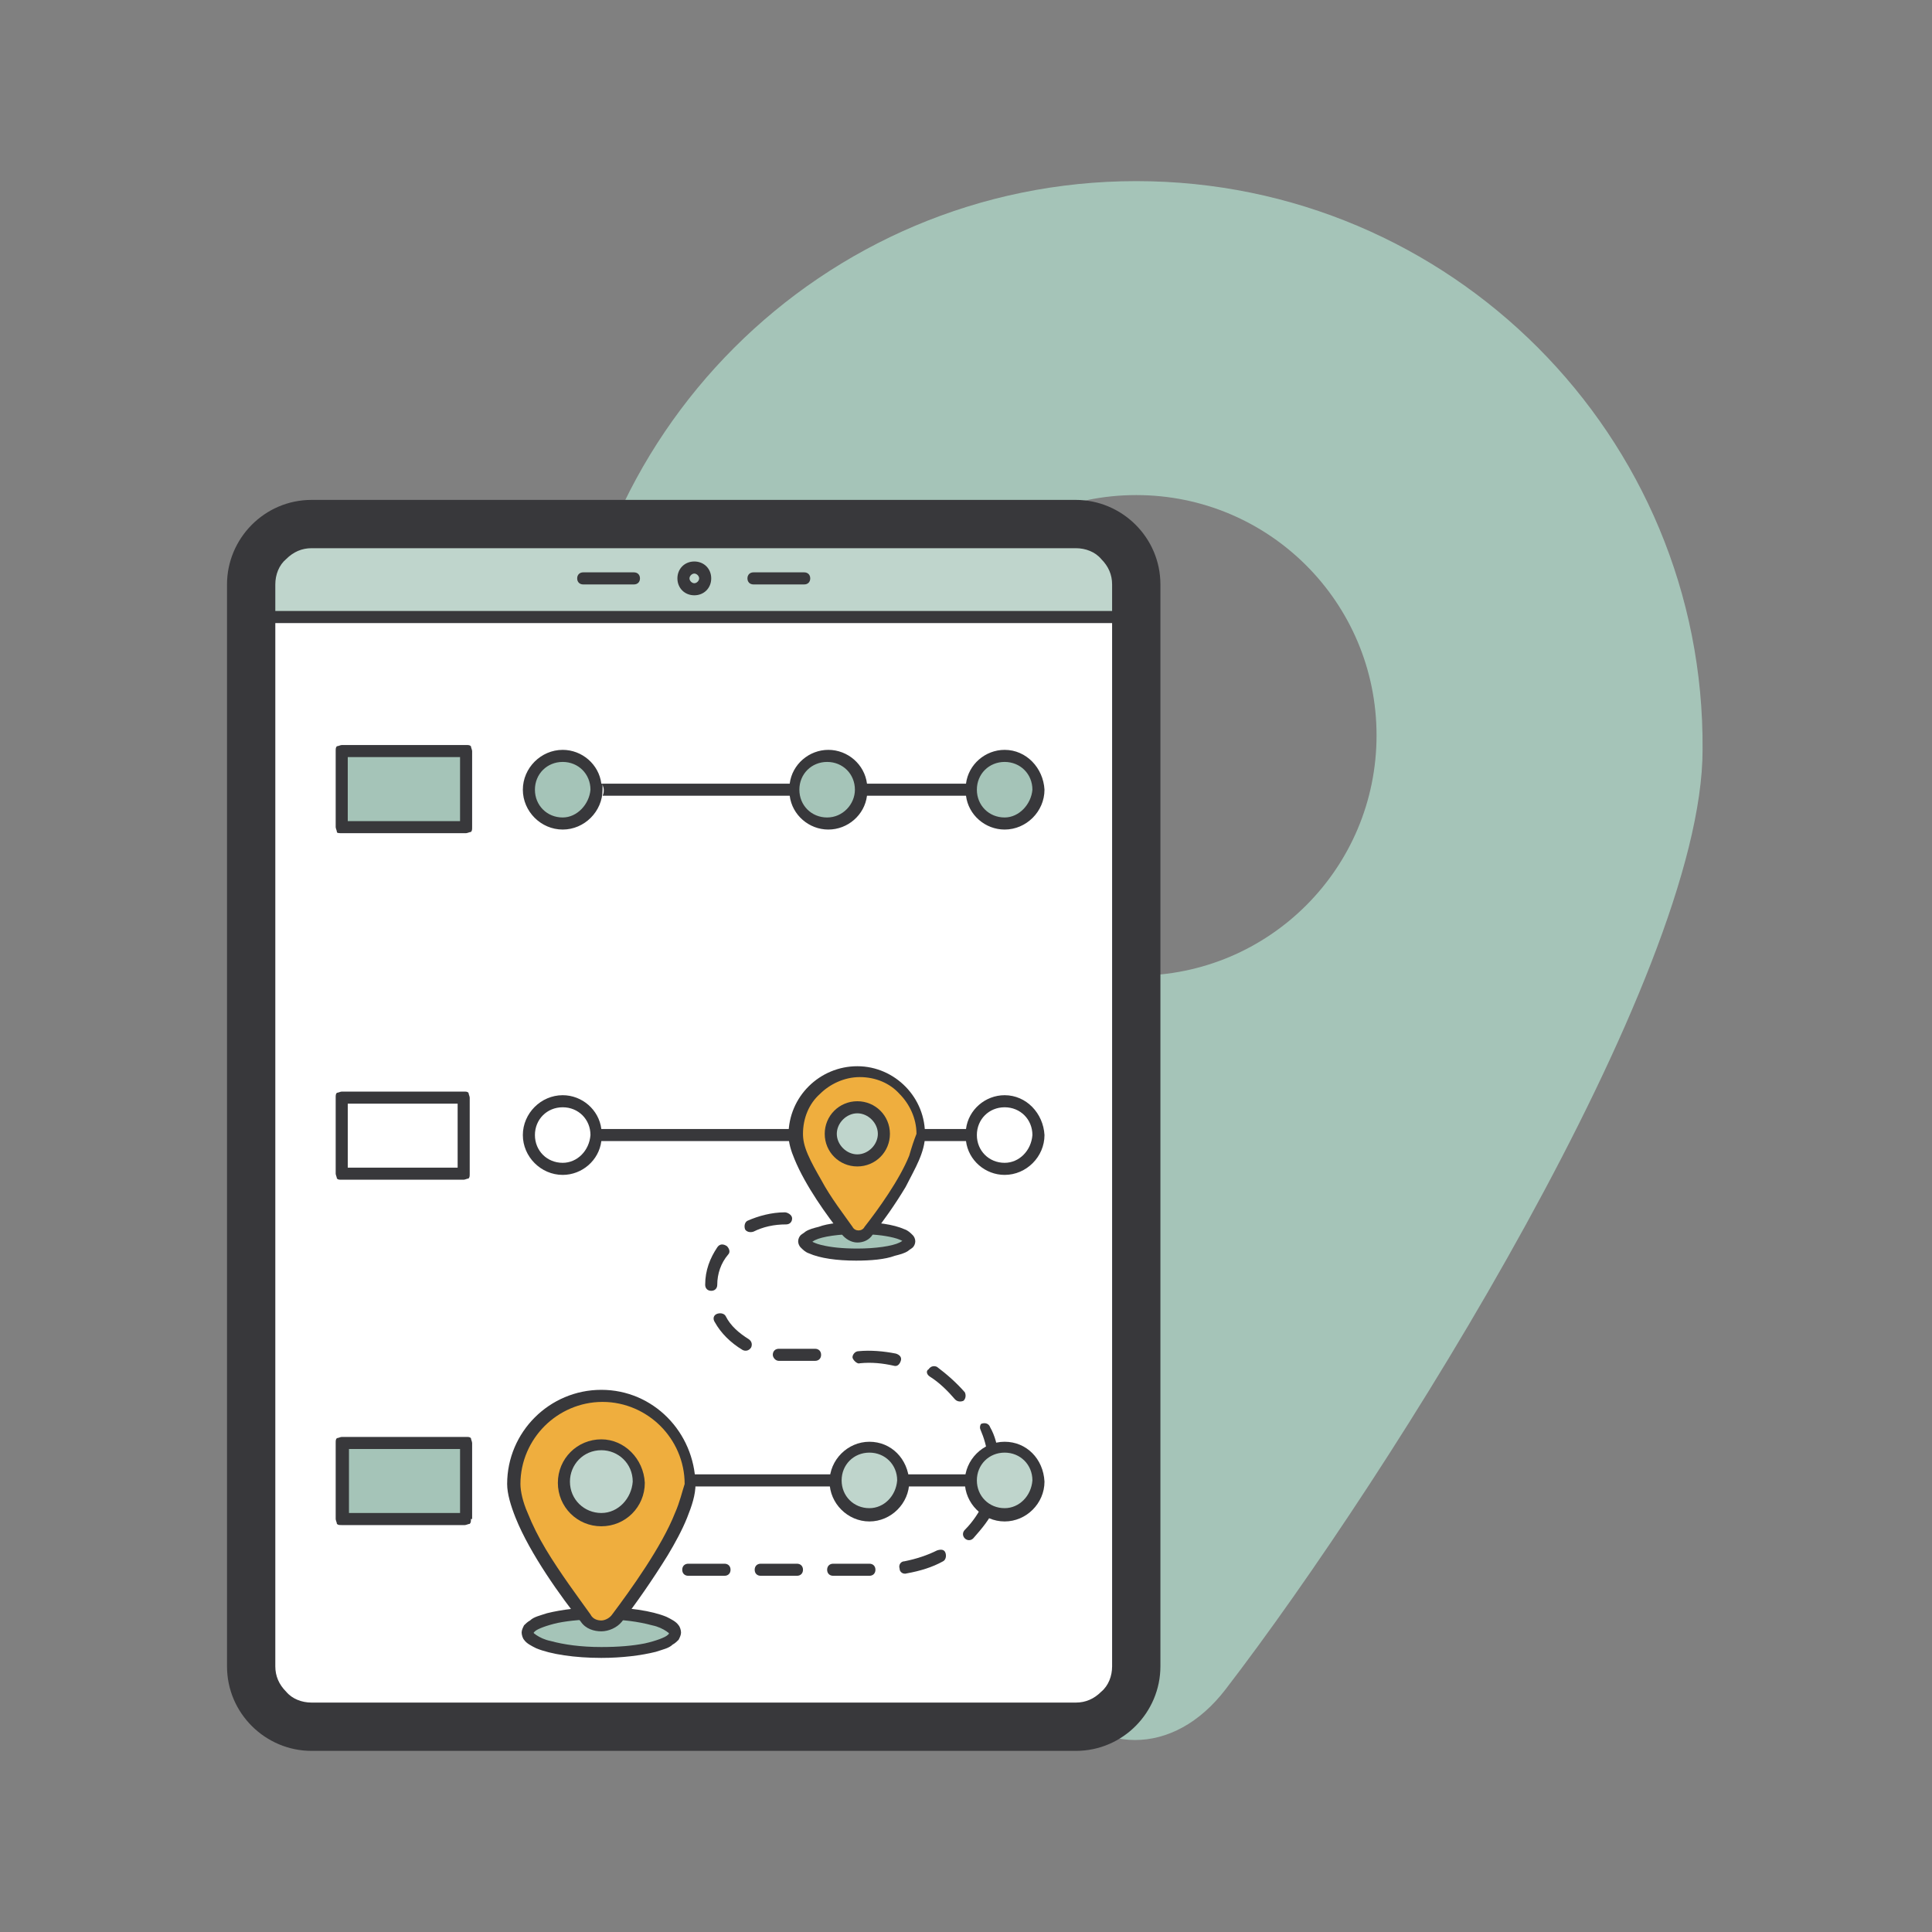 <?xml version="1.0" encoding="utf-8"?>
<!-- Generator: Adobe Illustrator 25.2.0, SVG Export Plug-In . SVG Version: 6.00 Build 0)  -->
<svg version="1.1" id="Layer_1" xmlns="http://www.w3.org/2000/svg" xmlns:xlink="http://www.w3.org/1999/xlink" x="0px" y="0px"
	 viewBox="0 0 160 160" style="enable-background:new 0 0 160 160;" xml:space="preserve">
<rect x="0" y="0" width="160" height="160" fill="#808080" stroke="none"/>
<style type="text/css">
	.st0{fill:#A5C4B8;}
	.st1{fill:#FFFFFF;}
	.st2{fill:#BFD5CC;}
	.st3{fill:#38383B;}
	.st4{fill:#B5C6DA;}
	.st5{fill:#EFAE3E;}
</style>
<g>
	<g>
		<path class="st0" d="M94.1,15c-26,0-47.1,21.1-47.1,47.1c0,18.9,26,60.1,39.5,77.8c4.3,5.6,10.7,5.6,15,0
			c13.6-17.7,39.5-58.9,39.5-77.8C141.2,36.1,120.1,15,94.1,15z M94.1,80.8c-11,0-19.9-8.9-19.9-19.9c0-11,8.9-19.9,19.9-19.9
			c11,0,19.9,8.9,19.9,19.9C114,71.9,105.1,80.8,94.1,80.8z"/>
	</g>
	<g>
		<path class="st1" d="M89.1,143H25.8c-2.8,0-5-2.3-5-5V48.4c0-2.8,2.3-5,5-5h63.3c2.8,0,5,2.3,5,5V138
			C94.1,140.7,91.9,143,89.1,143z"/>
		<path class="st2" d="M94.1,50.8H20.8v-2.4c0-2.8,2.3-5,5-5h63.3c2.8,0,5,2.3,5,5V50.8z"/>
		<path class="st3" d="M89.1,143v-2H25.8c-0.8,0-1.6-0.3-2.1-0.9c-0.6-0.6-0.9-1.3-0.9-2.1V48.4c0-0.8,0.3-1.6,0.9-2.1
			c0.6-0.6,1.3-0.9,2.1-0.9h63.3c0.8,0,1.6,0.3,2.1,0.9c0.6,0.6,0.9,1.3,0.9,2.1V138c0,0.8-0.3,1.6-0.9,2.1
			c-0.6,0.6-1.3,0.9-2.1,0.9V143v2c3.9,0,7-3.2,7-7V48.4c0-3.9-3.2-7-7-7H25.8c-3.9,0-7,3.2-7,7V138c0,3.9,3.2,7,7,7h63.3V143z"/>
		<path class="st3" d="M21.7,51.6H95c0.3,0,0.5-0.2,0.5-0.5c0-0.3-0.2-0.5-0.5-0.5H21.7c-0.3,0-0.5,0.2-0.5,0.5
			C21.2,51.4,21.4,51.6,21.7,51.6"/>
		<path class="st3" d="M58.4,47.9h-0.5c0,0.2-0.2,0.4-0.4,0.4c-0.2,0-0.4-0.2-0.4-0.4c0-0.2,0.2-0.4,0.4-0.4c0.2,0,0.4,0.2,0.4,0.4
			H58.4h0.5c0-0.8-0.6-1.4-1.4-1.4c-0.8,0-1.4,0.6-1.4,1.4c0,0.8,0.6,1.4,1.4,1.4c0.8,0,1.4-0.6,1.4-1.4H58.4z"/>
		<line class="st4" x1="62.4" y1="47.9" x2="66.7" y2="47.9"/>
		<path class="st3" d="M62.4,48.4h4.2c0.3,0,0.5-0.2,0.5-0.5c0-0.3-0.2-0.5-0.5-0.5h-4.2c-0.3,0-0.5,0.2-0.5,0.5
			C61.9,48.2,62.1,48.4,62.4,48.4"/>
		<line class="st4" x1="48.3" y1="47.9" x2="52.5" y2="47.9"/>
		<path class="st3" d="M48.3,48.4h4.2c0.3,0,0.5-0.2,0.5-0.5c0-0.3-0.2-0.5-0.5-0.5h-4.2c-0.3,0-0.5,0.2-0.5,0.5
			C47.8,48.2,48,48.4,48.3,48.4"/>
		<rect x="28.3" y="62.2" class="st0" width="10.3" height="6.3"/>
		<path class="st3" d="M38.6,68.5h0.5v-6.3c0-0.1-0.1-0.3-0.1-0.4c-0.1-0.1-0.2-0.1-0.4-0.1H28.3c-0.1,0-0.3,0.1-0.4,0.1
			c-0.1,0.1-0.1,0.2-0.1,0.4v6.3c0,0.1,0.1,0.3,0.1,0.4s0.2,0.1,0.4,0.1h10.3c0.1,0,0.3-0.1,0.4-0.1c0.1-0.1,0.1-0.2,0.1-0.4H38.6
			V68h-9.8l0-5.3h9.3l0,5.8H38.6V68V68.5z"/>
		<path class="st0" d="M46.6,62.6c-1.5,0-2.8,1.2-2.8,2.8c0,1.5,1.2,2.8,2.8,2.8c1.5,0,2.8-1.2,2.8-2.8
			C49.3,63.9,48.1,62.6,46.6,62.6z"/>
		<path class="st0" d="M68.5,62.4c-1.5,0-2.8,1.2-2.8,2.8c0,1.5,1.2,2.8,2.8,2.8s2.8-1.2,2.8-2.8C71.3,63.7,70.1,62.4,68.5,62.4z"/>
		<path class="st0" d="M83.2,62.6c-1.5,0-2.8,1.2-2.8,2.8c0,1.5,1.2,2.8,2.8,2.8s2.8-1.2,2.8-2.8C85.9,63.9,84.7,62.6,83.2,62.6z"/>
		<path class="st3" d="M83.2,62.1c-1.6,0-3,1.2-3.2,2.8h-8.2c-0.2-1.6-1.6-2.8-3.2-2.8c-1.6,0-3,1.2-3.2,2.8H49.8
			c-0.2-1.6-1.6-2.8-3.2-2.8c-1.8,0-3.3,1.5-3.3,3.3c0,1.8,1.5,3.3,3.3,3.3c1.8,0,3.3-1.5,3.3-3.3c0-0.2,0-0.3,0-0.5
			c0,0.2,0.1,0.3,0.1,0.5c0,0.2,0,0.3-0.1,0.5h15.5c0.2,1.6,1.6,2.8,3.2,2.8c1.6,0,3-1.2,3.2-2.8h8.2c0.2,1.6,1.6,2.8,3.2,2.8
			c1.8,0,3.3-1.5,3.3-3.3C86.4,63.6,85,62.1,83.2,62.1z M46.6,67.7c-1.3,0-2.3-1-2.3-2.3c0-1.3,1-2.3,2.3-2.3c1.3,0,2.3,1,2.3,2.3
			C48.8,66.6,47.8,67.7,46.6,67.7z M68.5,67.7c-1.3,0-2.3-1-2.3-2.3c0-1.3,1-2.3,2.3-2.3c1.3,0,2.3,1,2.3,2.3
			C70.8,66.6,69.8,67.7,68.5,67.7z M79.9,65.4c0-0.2,0-0.3,0.1-0.5C79.9,65,79.9,65.2,79.9,65.4c0,0.2,0,0.3,0.1,0.5
			C79.9,65.7,79.9,65.6,79.9,65.4z M83.2,67.7c-1.3,0-2.3-1-2.3-2.3c0-1.3,1-2.3,2.3-2.3c1.3,0,2.3,1,2.3,2.3
			C85.4,66.6,84.4,67.7,83.2,67.7z"/>
		<rect x="28.3" y="90.8" class="st1" width="10.1" height="6.3"/>
		<path class="st3" d="M38.4,97.2h0.5v-6.3c0-0.1-0.1-0.3-0.1-0.4c-0.1-0.1-0.2-0.1-0.4-0.1H28.3c-0.1,0-0.3,0.1-0.4,0.1
			c-0.1,0.1-0.1,0.2-0.1,0.4v6.3c0,0.1,0.1,0.3,0.1,0.4c0.1,0.1,0.2,0.1,0.4,0.1h10.1c0.1,0,0.3-0.1,0.4-0.1
			c0.1-0.1,0.1-0.2,0.1-0.4H38.4v-0.5h-9.6l0-5.3h9.1l0,5.8H38.4v-0.5V97.2z"/>
		<circle class="st1" cx="83.2" cy="94" r="2.8"/>
		<path class="st1" d="M46.6,91.2c-1.5,0-2.8,1.2-2.8,2.8s1.2,2.8,2.8,2.8c1.5,0,2.8-1.2,2.8-2.8S48.1,91.2,46.6,91.2z"/>
		<rect x="28.3" y="119.5" class="st0" width="10.2" height="6.3"/>
		<path class="st3" d="M38.6,125.8h0.5v-6.3c0-0.1-0.1-0.3-0.1-0.4c-0.1-0.1-0.2-0.1-0.4-0.1H28.3c-0.1,0-0.3,0.1-0.4,0.1
			c-0.1,0.1-0.1,0.2-0.1,0.4v6.3c0,0.1,0.1,0.3,0.1,0.4c0.1,0.1,0.2,0.1,0.4,0.1h10.2c0.1,0,0.3-0.1,0.4-0.1
			c0.1-0.1,0.1-0.2,0.1-0.4H38.6v-0.5h-9.7l0-5.3h9.2l0,5.8H38.6v-0.5V125.8z"/>
		<path class="st3" d="M57.3,123.1h23.2c0.3,0,0.5-0.2,0.5-0.5c0-0.3-0.2-0.5-0.5-0.5H57.3c-0.3,0-0.5,0.2-0.5,0.5
			C56.8,122.9,57.1,123.1,57.3,123.1"/>
		<path class="st2" d="M72,119.9c-1.5,0-2.8,1.2-2.8,2.8s1.2,2.8,2.8,2.8s2.8-1.2,2.8-2.8S73.5,119.9,72,119.9z"/>
		<path class="st2" d="M49.8,120c-1.5,0-2.8,1.2-2.8,2.8c0,1.5,1.2,2.8,2.8,2.8c1.5,0,2.8-1.2,2.8-2.8C52.5,121.2,51.3,120,49.8,120
			z"/>
		<path class="st2" d="M71,91.1c-1.5,0-2.8,1.2-2.8,2.8c0,1.5,1.2,2.8,2.8,2.8c1.5,0,2.8-1.2,2.8-2.8C73.8,92.4,72.5,91.1,71,91.1z"
			/>
		<path class="st3" d="M64.5,112.7c0.1,0,0.3,0,0.4,0v-0.5l0,0.5l2.6,0c0.3,0,0.5-0.2,0.5-0.5c0-0.3-0.2-0.5-0.5-0.5l-2.6,0l0,0
			c-0.1,0-0.3,0-0.4,0c-0.3,0-0.5,0.2-0.5,0.5C64,112.4,64.2,112.7,64.5,112.7L64.5,112.7z M59.2,109.5c0.5,0.9,1.3,1.7,2.3,2.3
			c0.2,0.1,0.5,0.1,0.7-0.2c0.1-0.2,0.1-0.5-0.2-0.7c-0.8-0.5-1.5-1.1-1.9-1.9c-0.1-0.2-0.4-0.3-0.7-0.2
			C59.1,108.9,59,109.2,59.2,109.5L59.2,109.5z M59.4,103.3c-0.6,0.9-1,1.9-1,3.1c0,0.3,0.2,0.5,0.5,0.5c0.3,0,0.5-0.2,0.5-0.5
			c0-0.9,0.3-1.8,0.9-2.5c0.2-0.2,0.1-0.5-0.1-0.7C59.9,103,59.6,103,59.4,103.3z M65,100.4c-1.1,0-2.2,0.3-3.1,0.7
			c-0.2,0.1-0.3,0.4-0.2,0.7c0.1,0.2,0.4,0.3,0.7,0.2c0.8-0.4,1.7-0.6,2.7-0.6c0.3,0,0.5-0.2,0.5-0.5S65.2,100.4,65,100.4L65,100.4z
			"/>
		<path class="st3" d="M60,129.5h-3c-0.3,0-0.5,0.2-0.5,0.5s0.2,0.5,0.5,0.5h3c0.3,0,0.5-0.2,0.5-0.5S60.3,129.5,60,129.5z
			 M66,129.5h-3c-0.3,0-0.5,0.2-0.5,0.5s0.2,0.5,0.5,0.5h3c0.3,0,0.5-0.2,0.5-0.5S66.3,129.5,66,129.5z M72,129.5h-3
			c-0.3,0-0.5,0.2-0.5,0.5s0.2,0.5,0.5,0.5h3c0.3,0,0.5-0.2,0.5-0.5S72.3,129.5,72,129.5z M77.6,128.4c-0.8,0.4-1.7,0.7-2.7,0.9
			c-0.3,0-0.5,0.3-0.4,0.6c0,0.3,0.3,0.5,0.6,0.4c1.1-0.2,2.1-0.5,3-1c0.2-0.1,0.3-0.4,0.2-0.7S77.9,128.3,77.6,128.4L77.6,128.4z
			 M81.5,124.4c-0.4,0.8-0.9,1.6-1.6,2.3c-0.2,0.2-0.2,0.5,0,0.7c0.2,0.2,0.5,0.2,0.7,0c0.7-0.8,1.4-1.6,1.8-2.6
			c0.1-0.3,0-0.5-0.2-0.7C81.9,124.1,81.6,124.2,81.5,124.4z M81.2,118.4c0.3,0.7,0.5,1.4,0.6,2.2c0,0.2,0,0.4,0,0.6
			c0,0.3,0.2,0.5,0.5,0.5c0.3,0,0.5-0.2,0.5-0.5c0-0.2,0-0.4-0.1-0.6c-0.1-0.9-0.3-1.7-0.7-2.4c-0.1-0.3-0.4-0.4-0.7-0.3
			C81.2,117.9,81.1,118.2,81.2,118.4L81.2,118.4z M77,114c0.8,0.5,1.5,1.2,2.1,1.9c0.2,0.2,0.5,0.2,0.7,0.1c0.2-0.2,0.2-0.5,0.1-0.7
			c-0.7-0.8-1.5-1.5-2.3-2.1c-0.2-0.1-0.5-0.1-0.7,0.2C76.7,113.5,76.7,113.8,77,114L77,114z M71.2,112.9c1-0.1,1.9,0,2.8,0.2
			c0.3,0.1,0.5-0.1,0.6-0.4c0.1-0.3-0.1-0.5-0.4-0.6c-1-0.2-2.1-0.3-3.1-0.2c-0.3,0-0.5,0.3-0.5,0.5S71,113,71.2,112.9L71.2,112.9z"
			/>
		<path class="st0" d="M43.7,135.2c0,0.9,2.7,1.6,6.1,1.6c3.4,0,6.1-0.7,6.1-1.6s-2.7-1.6-6.1-1.6C46.4,133.6,43.7,134.3,43.7,135.2
			z"/>
		<path class="st3" d="M43.7,135.2h-0.5c0,0.2,0.1,0.5,0.2,0.6c0.2,0.3,0.6,0.5,1,0.7c1.2,0.5,3.2,0.8,5.4,0.8
			c1.7,0,3.3-0.2,4.5-0.5c0.6-0.2,1.1-0.3,1.4-0.6c0.2-0.1,0.4-0.3,0.5-0.4c0.1-0.2,0.2-0.4,0.2-0.6c0-0.2-0.1-0.5-0.2-0.6
			c-0.2-0.3-0.6-0.5-1-0.7c-1.2-0.5-3.2-0.8-5.4-0.8c-1.7,0-3.3,0.2-4.5,0.5c-0.6,0.2-1.1,0.3-1.4,0.6c-0.2,0.1-0.4,0.3-0.5,0.4
			c-0.1,0.2-0.2,0.4-0.2,0.6H43.7h0.5h0l0,0l0,0h0l0,0l0.1-0.1c0.2-0.2,1-0.5,1.9-0.7c1-0.2,2.2-0.3,3.6-0.3c1.7,0,3.1,0.2,4.2,0.5
			c0.5,0.1,0.9,0.3,1.2,0.5c0.1,0.1,0.2,0.1,0.2,0.2l0,0l0,0h0l0,0l0,0h0h0l0,0l0,0h0l0,0l-0.1,0.1c-0.2,0.2-1,0.5-1.9,0.7
			c-1,0.2-2.2,0.3-3.6,0.3c-1.7,0-3.1-0.2-4.2-0.5c-0.5-0.1-0.9-0.3-1.2-0.5c-0.1-0.1-0.2-0.1-0.2-0.2l0,0l0,0h0l0,0l0,0h0H43.7z"/>
		<path class="st5" d="M42.5,122.9c0,2.9,3.9,8.4,5.9,11.1c0.7,0.9,2,0.9,2.6,0c2.1-2.7,5.9-8.2,5.9-11.1c0-4-3.2-7.3-7.3-7.3
			C45.8,115.6,42.5,118.9,42.5,122.9z M46.7,122.7c0-1.7,1.4-3.1,3.1-3.1c1.7,0,3.1,1.4,3.1,3.1c0,1.7-1.4,3.1-3.1,3.1
			C48.1,125.8,46.7,124.4,46.7,122.7z"/>
		<g>
			<path class="st3" d="M49.8,119.2c-2,0-3.6,1.6-3.6,3.6c0,2,1.6,3.6,3.6,3.6c2,0,3.6-1.6,3.6-3.6
				C53.3,120.8,51.7,119.2,49.8,119.2z M49.8,125.3c-1.4,0-2.6-1.1-2.6-2.6c0-1.4,1.1-2.6,2.6-2.6c1.4,0,2.6,1.1,2.6,2.6
				C52.3,124.1,51.2,125.3,49.8,125.3z"/>
			<path class="st3" d="M49.8,115.1c-4.3,0-7.8,3.5-7.8,7.8c0,0.8,0.3,1.8,0.7,2.8c1.2,3,3.8,6.6,5.4,8.6l0,0
				c0.4,0.6,1.1,0.8,1.7,0.8c0.6,0,1.3-0.3,1.7-0.8l0,0c1.1-1.4,2.5-3.4,3.8-5.5c0.6-1,1.2-2.1,1.6-3.1c0.4-1,0.7-1.9,0.7-2.8
				C57.5,118.6,54.1,115.1,49.8,115.1z M55.9,125.3c-1.1,2.8-3.7,6.4-5.2,8.4c-0.2,0.3-0.6,0.5-0.9,0.5c-0.3,0-0.7-0.1-0.9-0.5
				c-1-1.4-2.5-3.4-3.7-5.4c-0.6-1-1.1-2-1.5-3c-0.4-0.9-0.6-1.8-0.6-2.4c0-1.9,0.8-3.6,2-4.8c1.2-1.2,2.9-2,4.8-2
				c1.9,0,3.6,0.8,4.8,2c1.2,1.2,2,2.9,2,4.8C56.5,123.5,56.3,124.4,55.9,125.3z"/>
		</g>
		<path class="st0" d="M66.6,102.8c0,0.6,2,1.2,4.4,1.2s4.4-0.5,4.4-1.2s-2-1.2-4.4-1.2S66.6,102.1,66.6,102.8z"/>
		<path class="st3" d="M66.6,102.8h-0.5c0,0.2,0.1,0.4,0.2,0.5c0.2,0.2,0.4,0.4,0.7,0.5c0.9,0.4,2.3,0.6,3.9,0.6
			c1.2,0,2.4-0.1,3.2-0.4c0.4-0.1,0.8-0.2,1.1-0.4c0.1-0.1,0.3-0.2,0.4-0.3c0.1-0.1,0.2-0.3,0.2-0.5c0-0.2-0.1-0.4-0.2-0.5
			c-0.2-0.2-0.4-0.4-0.7-0.5c-0.9-0.4-2.3-0.6-3.9-0.6c-1.2,0-2.4,0.1-3.2,0.4c-0.4,0.1-0.8,0.2-1.1,0.4c-0.1,0.1-0.3,0.2-0.4,0.3
			c-0.1,0.1-0.2,0.3-0.2,0.5H66.6h0.5H67l0.2,0.1l0-0.1H67l0.2,0.1l0,0l0,0l0,0l0,0l0,0c0,0,0.1-0.1,0.3-0.2c0.6-0.3,2-0.5,3.5-0.5
			c1.2,0,2.2,0.1,3,0.3c0.4,0.1,0.6,0.2,0.8,0.3l0.1,0.1l0,0l0.1-0.1h-0.1l0,0.1l0.1-0.1h-0.1H75l-0.2-0.1l0,0.1H75l-0.2-0.1l0,0
			l0,0l0,0l0,0l0,0c0,0-0.1,0.1-0.3,0.2c-0.6,0.3-2,0.5-3.5,0.5c-1.2,0-2.2-0.1-3-0.3c-0.4-0.1-0.6-0.2-0.8-0.3l-0.1-0.1l0,0
			l-0.1,0.1h0.1l0-0.1l-0.1,0.1h0.1H66.6z"/>
		<path class="st5" d="M65.8,94c0,2.1,2.7,6,4.2,7.9c0.5,0.6,1.4,0.6,1.9,0c1.5-1.9,4.2-5.8,4.2-7.9c0-2.9-2.3-5.2-5.2-5.2
			C68.1,88.8,65.8,91.1,65.8,94z M68.8,93.9c0-1.2,1-2.2,2.2-2.2c1.2,0,2.2,1,2.2,2.2s-1,2.2-2.2,2.2C69.8,96.1,68.8,95.1,68.8,93.9
			z"/>
		<g>
			<path class="st3" d="M71,88.3c-3.1,0-5.7,2.5-5.7,5.7c0,0.6,0.2,1.3,0.5,2c0.9,2.2,2.7,4.7,3.9,6.2l0,0c0.3,0.4,0.8,0.7,1.3,0.7
				c0.5,0,1-0.2,1.3-0.7l0,0c0.8-1,1.8-2.4,2.7-3.9c0.4-0.8,0.8-1.5,1.1-2.2c0.3-0.7,0.5-1.4,0.5-2C76.7,90.9,74.1,88.3,71,88.3z
				 M75.3,95.7c-0.8,2-2.6,4.5-3.7,5.9c-0.1,0.2-0.3,0.3-0.5,0.3c-0.2,0-0.4-0.1-0.5-0.3c-0.7-1-1.8-2.4-2.6-3.9
				c-0.4-0.7-0.8-1.4-1.1-2.1c-0.3-0.7-0.4-1.2-0.4-1.7c0-1.3,0.5-2.5,1.4-3.3c0.8-0.8,2-1.4,3.3-1.4c1.3,0,2.5,0.5,3.3,1.4
				c0.8,0.8,1.4,2,1.4,3.3C75.7,94.4,75.5,95,75.3,95.7z"/>
			<path class="st3" d="M71,91.2c-1.5,0-2.7,1.2-2.7,2.7c0,1.5,1.2,2.7,2.7,2.7c1.5,0,2.7-1.2,2.7-2.7C73.7,92.4,72.5,91.2,71,91.2z
				 M71,95.6c-0.9,0-1.7-0.8-1.7-1.7c0-0.9,0.8-1.7,1.7-1.7c0.9,0,1.7,0.8,1.7,1.7C72.7,94.8,71.9,95.6,71,95.6z"/>
		</g>
		<path class="st2" d="M83.2,119.9c-1.5,0-2.8,1.2-2.8,2.8s1.2,2.8,2.8,2.8s2.8-1.2,2.8-2.8S84.7,119.9,83.2,119.9z"/>
		<g>
			<path class="st3" d="M72,119.4c-1.8,0-3.3,1.5-3.3,3.3c0,1.8,1.5,3.3,3.3,3.3c1.8,0,3.3-1.5,3.3-3.3
				C75.2,120.8,73.8,119.4,72,119.4z M72,124.9c-1.3,0-2.3-1-2.3-2.3c0-1.3,1-2.3,2.3-2.3c1.3,0,2.3,1,2.3,2.3
				C74.2,123.9,73.2,124.9,72,124.9z"/>
			<path class="st3" d="M83.2,119.4c-1.8,0-3.3,1.5-3.3,3.3c0,1.8,1.5,3.3,3.3,3.3c1.8,0,3.3-1.5,3.3-3.3
				C86.4,120.8,85,119.4,83.2,119.4z M83.2,124.9c-1.3,0-2.3-1-2.3-2.3c0-1.3,1-2.3,2.3-2.3c1.3,0,2.3,1,2.3,2.3
				C85.4,123.9,84.4,124.9,83.2,124.9z"/>
		</g>
		<g>
			<path class="st3" d="M49.8,93.5c-0.2-1.6-1.6-2.8-3.2-2.8c-1.8,0-3.3,1.5-3.3,3.3c0,1.8,1.5,3.3,3.3,3.3c1.6,0,3-1.2,3.2-2.8h16
				c0-0.2,0-0.3,0-0.5s0-0.3,0-0.5H49.8z M46.6,96.3c-1.3,0-2.3-1-2.3-2.3c0-1.3,1-2.3,2.3-2.3c1.3,0,2.3,1,2.3,2.3
				C48.8,95.3,47.8,96.3,46.6,96.3z"/>
			<path class="st3" d="M83.2,90.7c-1.6,0-3,1.2-3.2,2.8h-3.8c0,0.2,0,0.3,0,0.5s0,0.3,0,0.5h3.8c0.2,1.6,1.6,2.8,3.2,2.8
				c1.8,0,3.3-1.5,3.3-3.3C86.4,92.2,85,90.7,83.2,90.7z M83.2,96.3c-1.3,0-2.3-1-2.3-2.3c0-1.3,1-2.3,2.3-2.3c1.3,0,2.3,1,2.3,2.3
				C85.4,95.3,84.4,96.3,83.2,96.3z"/>
		</g>
	</g>
</g>
</svg>

